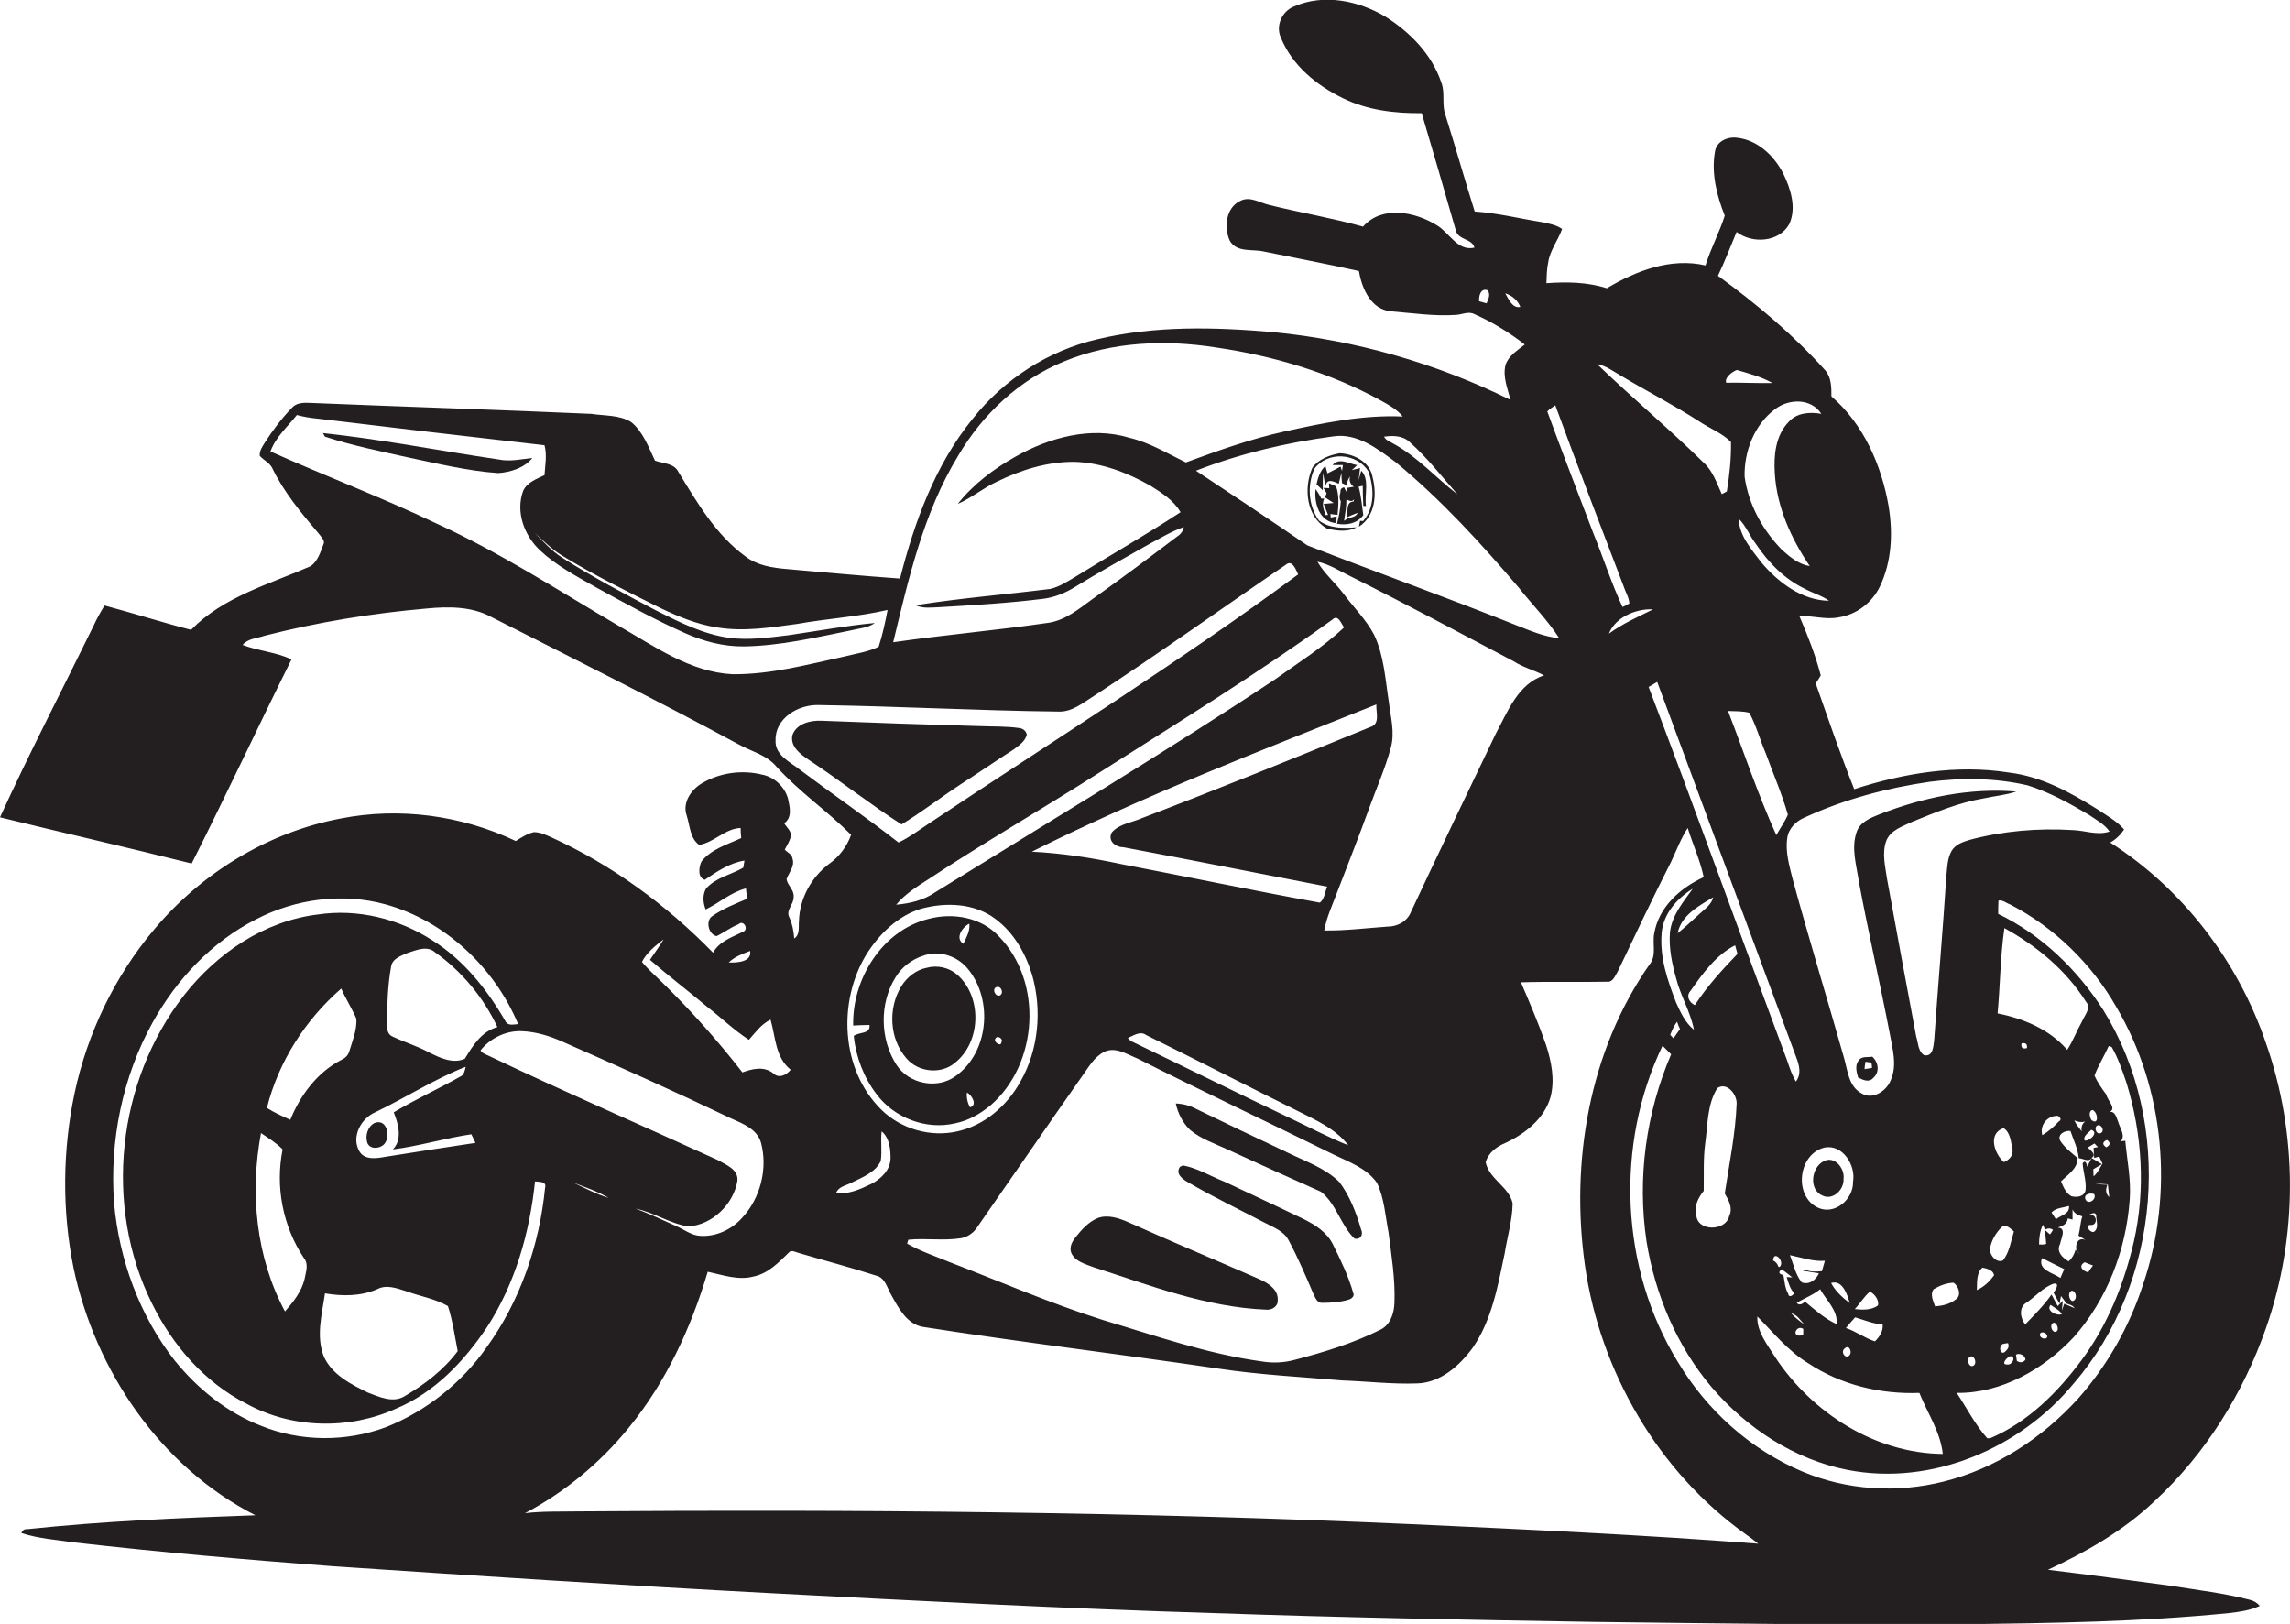 <?xml version="1.0" encoding="utf-8"?>
<!-- Generator: Adobe Illustrator 19.2.0, SVG Export Plug-In . SVG Version: 6.00 Build 0)  -->
<svg version="1.1" id="Layer_1" xmlns="http://www.w3.org/2000/svg" xmlns:xlink="http://www.w3.org/1999/xlink" x="0px" y="0px"
	 viewBox="0 0 773 548.2" enable-background="new 0 0 773 548.2" xml:space="preserve">
<g>
	<path fill="#231F20" d="M764.9,448.3c10.8-30.9,10.8-65.5-0.1-96.4c-9.4-27.5-28-51.8-52.5-67.5c1.9-1,3.5-2.6,4.7-4.4
		c-2.5-2.9-5.9-4.7-9-6.8c-9.1-5.7-18.9-11.1-29.8-12.4c-17.6-2.8-35.6,0.2-52.3,5.6c-4.7-11.8-8.8-23.8-13-35.7
		c0.6-0.9,1.2-1.8,1.7-2.7c-1.8-6.9-4.4-13.5-7.2-20c4.4-0.3,8.8,1.3,13.2,0.4c6.1-0.9,11.4-5,14-10.5c4-8.4,4.4-18,2.9-27.1
		c-2.4-13.8-8.5-27.7-19.3-37c0-3,0-6.3-2-8.7c-10.8-12-23.2-22.5-36.3-32c2.3-4.8,4.2-9.8,6.3-14.8c5.3,4.1,14.4,3.5,17.8-2.7
		c2.5-5.6,0.4-12-2.1-17.1c-3.1-6-8.7-11.3-15.6-12c-3.2-0.4-6.9,1.2-7.4,4.7c-1.3,7.3,0.6,14.8,3.3,21.6c-1.8,5.7-4.7,11-6.5,16.8
		c-11.7-2.7-23.4,1.8-33.3,7.7c-6.6-2.1-13.6-2.2-20.4-1.7c0.1-2.3,0.1-4.7,0.6-7c0.6-4.1,3.3-7.4,4.7-11.3c-2-1.4-4.4-1.8-6.7-2.3
		c-7.6-1.2-15.1-3.1-22.8-3.6c-3.4-10.8-6.5-21.8-9.9-32.6c-1.3-3.6,0-7.5-1.4-11c-3.2-9.5-10.6-17-18.9-22.2
		c-9.1-5.4-20.8-7.8-30.8-3.4c-4.1,1.6-6.3,6.6-4.4,10.6c3.8,9.3,12,16,20.8,20.3c8.3,4.1,17.6,5.2,26.7,5.1
		c3.9,13.1,7.7,26.3,11.5,39.5c0.7,3.4,5.6,2.8,6.3,5.9c-5.7,1.3-8.4-5-12.6-7.5c-7.3-4.6-18.6-6.9-25,0.4
		c-10.4-2.9-21.1-4.7-31.6-7.3c-3.2-0.7-6.7-3.2-10-1.3c-4.7,2.3-5.4,8.9-3.4,13.3c2.3,4.2,7.7,2.8,11.5,3.7
		c10.7,2.2,21.4,4.2,32.1,6.6c1,5.8,4,13,10.9,13.6c7.3,0.6,14.6,1.7,21.9,1.2c2-0.1,4.1-1.3,6.1-0.3c6.1,2.7,11.8,6.2,17.1,10.3
		c-2.5,2-5.5,3.8-6.5,6.9c-1,4,0.7,8,1.7,11.8c-25.1-12.4-52.4-20.2-80.3-22.9c-19.7-1.7-39.8-2.2-59.1,2.4
		c-16.6,3.8-31.7,13.6-42.2,26.9c-12.6,15.5-19.6,34.7-24.5,53.9c-12.7-0.9-25.4-2.1-38.1-3.2c-4.9-0.4-10.1-1.2-14.1-4.3
		c-10-7.3-16.3-18.2-22.6-28.5c-1.5-3-5.2-2.8-7.9-3.8c-2.2-4.6-4-9.7-8-13c-4-2.5-9-2.1-13.5-2.8c-31.6-1.4-63.3-2.4-94.9-3.7
		c-2.1-0.1-4.6-0.1-6.1,1.6c-3.5,3.6-6.5,7.6-9.2,11.8c-0.8,1.3-1.9,2.8-1.7,4.5c1.3,1.4,3.2,2.3,4.1,3.9c4,8.4,10.1,15.6,16.1,22.7
		c0.6,0.9,1.9,2,1.3,3.2c-1,2.6-1.9,5.7-4.3,7.4c-13.9,6.1-29.5,10.3-40.4,21.5c-9.8-2.5-19.4-5.6-29.2-8.2
		c-1.3,2.1-2.5,4.2-3.5,6.4C21.1,232.7,10,254,0,275.9c21.6,5.3,43.2,10.2,64.7,15.6c11.5-22.8,22.3-46,33.7-68.9
		c-5.2-2.5-11.1-2.8-16.5-4.9c1.8-2.2,4.9-2.2,7.4-3.1c18-4.6,36.4-7.6,54.9-9.2c7.3-0.7,15.1-0.7,21.7,2.9
		c27.8,14.1,55.7,28,83.1,42.8c4.4,2.5,9.8,3.7,13.1,7.7c7.7,8.5,17.2,15,25.2,23c-1.4,3.9-4,7.4-7.4,9.8c-6,4.5-10,11.7-10.2,19.3
		c-0.2,2,0.4,4.6-1.6,5.9c-0.2-2.4-0.6-4.8-1.6-7c-1.4-2.5,1.4-4.4,1.4-6.9c0.3-2.4-2-3.9-2.4-6.1c0.8-2.3,2.9-4.4,2-7
		c-0.2-1.5-1.7-2-2.6-3c0.7-1.4,1.6-2.7,2-4.2c0.5-1.9-1.3-3.2-2.2-4.7c2.8-1.9,1.9-5.5,1.3-8.3c-1.1-4-4.6-7.3-8.7-8.1
		c-6.8-1.7-14.4-0.7-20.5,3c-3.6,2.2-6.5,6.5-5,10.8c1.1,3.4,1.1,7.7,4.2,9.9c5.1-0.8,8.7-5.5,14-5.7c0,0.9,0.1,2.6,0.2,3.4
		c-4.7,2.2-10.1,3.7-13.4,7.9c-0.9,1.8-1.4,5.5,1.1,6.2c4.1-2.8,8.4-5.7,13.4-6.5c-0.1,0.6-0.3,1.8-0.4,2.4
		c-4.1,2.4-9.3,3.3-12.6,7.1c-1.2,2.2-1,4.7-0.1,7c4.6-2.2,8.5-5.8,13.6-7.1c0.1,1.2,0.3,2.3,0.4,3.5c-4,1.7-8.1,3.3-11.7,5.8
		c-2.5,1.6-1.3,6.3,1.4,6.8c2.5-1.2,4.8-3,7.4-4c1.6-1.6,3.4,1.5,1.8,2.4c-3.8,1.9-8.3,3.3-10.4,7.2c-15.7-16.1-34.2-29.7-54.7-39
		c-1.8-0.8-3.7-1.7-5.8-1.7c-2.2,0.5-4.2,1.8-6.1,3c-18.3-8.7-39.3-11.5-59.1-7.6C90.5,280.9,68,294.7,52,313.8
		c-13.3,15.8-22.5,35-26.8,55.1c-4.1,19.4-4.3,39.6-0.4,59c7.3,34.8,29.4,67.3,61.4,83.6c-25.7,0.9-51.4,2-77,4.7
		c-1-0.1-1.6,0.4-2,1.3c5.8,1.9,12,2.3,18.1,3.2c28.9,3.3,57.9,5.8,87,8c49.3,3.3,98.7,6.5,148,9.1c49.6,2.6,99.3,5.2,149,6.7
		c43,1.5,86,2.3,129.1,3c41.3,0.5,82.7,1.1,124,0.8c30.1-0.4,60.2-0.8,90.1-3.8c3.5-0.4,7-0.9,10.3-2.4c-0.9-1.1-2.1-1.8-3.5-2.1
		c-8.5-2.2-17.2-3.2-25.8-4.6c-14.1-1.9-28.1-3.8-42.2-5.5c12.9-6,25.5-13.2,35.9-23.1C744.4,490.9,757.2,470.4,764.9,448.3z
		 M501.8,102.4c-0.8-0.2-1.7-0.5-2.5-0.7c-0.2-1.7,0.5-4.6,2.9-3.7C503.2,99.5,502.4,101,501.8,102.4z M508.1,99
		c2.3,0.8,4.2,2.3,5.1,4.6C510.5,104.2,509.2,100.9,508.1,99z M609.3,275.9c13.3-6.1,27.6-9.9,42.1-12c10.9-1.4,22.2-1.3,33,1.2
		c7.4,2.3,14.2,6.1,20.8,10c2.4,1.7,5.2,3.1,6.9,5.6c-4.2,1.4-8.4-0.4-12.6-0.5c-11.6-0.7-23.4,0.3-34.6,3.3
		c-2.3,0.7-4.8,1.5-6.1,3.7c-1.5,2.6-1.5,5.7-1.8,8.6c-1.2,18.4-2.8,36.8-4.1,55.2c-0.3,2.1-0.3,5.8-3.4,5.2c-2.1-1.3-2-4.3-2.7-6.4
		c-3.3-17.7-6.6-35.3-9.8-53c-0.6-4.3-1.8-8.7-0.3-12.9c1.4-3.7,5.5-4.9,8.8-6.5c7.9-3.2,15.8-6.5,24.2-7.9
		c3.6-0.8,7.4-1.1,10.9-2.3c-15.8-1.3-31.6,2-46.2,7.7c-3,1.2-6.6,2.6-7.7,6c-1.9,5.5,0,11.3,0.8,16.9c3.2,17.1,7.1,34,10.4,51.1
		c0.9,5.1,2.6,10.7,0.3,15.8c-1.4,3.6-6.1,6.7-9.8,4.4c-4.5-2.4-4.7-7.9-6-12.2c-5.7-20.1-11.8-40-17.3-60.2
		c-1.1-4.5-2.5-9.1-1.8-13.8C603.7,279.7,606.3,277.1,609.3,275.9z M583.7,410.5c-1.1,5.2-10.9,5.3-11.1-0.4
		c-0.8-3.1,0.7-5.8,2.5-8.1c0.1-5.3-0.2-10.7,0.5-16c0.9-6.3,0.6-13.1,4.1-18.7c3.3-2.2,6.8,2.3,6.5,5.5c-0.4,10.1-2.5,20.1-4,30.1
		C583.6,405.3,585,407.8,583.7,410.5z M572.1,339.3c-1.9-0.9-3.1-3.1-1.4-4.9c4.1-5.8,8.5-12,15-15.3c0.2,0.7,0.6,2.2,0.8,2.9
		C581.3,327.4,576.2,333,572.1,339.3z M565.8,338.5c-2.9-7.5-5.6-15.3-4.9-23.5c0.5-6.4,5.1-11.7,10.5-15c-3.2,4.5-7.1,9-7.7,14.8
		c-0.4,5.3,0.7,10.5,2.1,15.5c1.5,5.9,4.8,11.2,6,17.3C568.9,345.3,567.3,341.8,565.8,338.5z M567.1,347.4c-0.8,1-1.5,2.1-2.2,3.1
		c-0.4-0.4-0.8-0.8-1.1-1.2c0.6-1.5,1.3-3.1,2.3-4.4C566.4,345.8,566.7,346.6,567.1,347.4z M578.3,302.9c-0.6,2.5-2.8,3.9-4.5,5.5
		c-2.5,2.2-4.9,4.6-7.5,6.6C567.5,309,573.4,305.8,578.3,302.9z M556.5,231.9c0.7-0.4,2.2-1.3,2.9-1.7c15.7,42.3,31.3,84.6,47,126.9
		c1,2.6,1.7,5.6-0.2,8c-1.3-2.2-2.1-4.6-2.9-7C587.6,316,572.5,273.8,556.5,231.9z M543.1,213.9c2.2-5.6,9.2-8.5,14.9-8.2
		C553,208.2,547.7,210.5,543.1,213.9z M583.3,240c2.4,0.1,4.9,0,7.2,0.6c2.3,4.3,3.6,9.1,5.5,13.6c2.5,6.9,5.5,13.7,7.5,20.8
		c-1,2.4-2.6,4.6-3.9,6.9C593.4,268.2,588.7,254,583.3,240z M626.2,444.7c3.1,0.9,6.1,2.2,9.3,2.4c0.2,2.3-1,4.1-2.6,5.7
		c-3.5-1.1-6.4-3.4-9.8-4.5C624.1,447.1,625.1,445.9,626.2,444.7z M626.1,441.9c1.8-1.9,3.1-4.2,5.1-5.9c1.6,0.8,3.2,2.9,2.7,4.7
		C631.7,442.3,628.7,442.2,626.1,441.9z M604.6,443.3c2,0.5,3.1,2.3,4.4,3.8C607.4,445.9,605.8,444.7,604.6,443.3z M608.7,448.6
		c0,0.4,0,1.3,0,1.8c-0.8,0.9-3.2,0.5-2.5-1.1C606.8,448.2,607.7,448,608.7,448.6z M601.4,428.5c1.3,0.8,2.4,1.8,3.6,2.7
		c-0.5,0-1.4-0.1-1.9-0.1c0.6,1.9,1.1,3.9,2.5,5.4c-0.4,0.9-1.8,1.7-2,0.2c-1.1-1.9-1.2-4.2-1.6-6.3
		C600.4,430.1,600.2,429.4,601.4,428.5z M600.3,427.6c-0.3-1-0.9-1.7-1.8-2.1c0.2-3.7,4.2,0.4,2.2,2.2L600.3,427.6z M606.5,439.8
		c2.6-1.6,5.5-2.6,7.9-4.6c2.1,3.8,6,7.1,5.6,11.8c-4-1.8-7.3-4.8-10.7-7.6C608.5,440.1,607.4,440.9,606.5,439.8z M618.1,433.1
		c3.8-1.2,5.5,3.9,6.3,6.8C621.9,438,619.5,435.8,618.1,433.1z M622.7,455.2c1.5-1.6,2.8,1.5,1.4,2.5
		C622.6,458.7,621.3,456.1,622.7,455.2z M625.5,398.9c0.2,6-6.3,11.5-12,8.7c-8.1-4-6.5-18,2.3-20.2
		C622,386.1,626.5,393.4,625.5,398.9z M616,425.6c-0.3,0.9-0.7,2.6-1,3.5c-2,0.2-4,0.3-5.9-0.6c-0.1,0.1-0.3,0.4-0.4,0.5
		c1.8,0.2,3.5,0.6,5.3,0.8c-1,2.3-3.3,4-5.8,3.1c-2.1-2.6-2.8-6.1-4-9.2C608.2,424.5,611.9,425.9,616,425.6z M610.4,460.2
		c11,7.3,24.4,10.5,37.5,10c2.7,6.8,7.1,13.1,7.9,20.6c-22.9-0.2-44.2-13.9-56.6-32.7c-2.6-4.2-6.2-8.5-6-13.7
		C598.6,449.8,603.6,456.1,610.4,460.2z M653.2,441c-0.6-1.8-1.8-4-0.5-5.8c2-1.2,4.3-2.1,6.7-2.2c1.7,1,2.9,4.4,0.7,5.7
		C658.1,440.3,655.6,440.8,653.2,441z M699.9,451.5c11.4-12.8,17.8-29.6,19-46.6c0.5-6.7-0.9-13.2-1.5-19.8c-0.4,0-1.2,0.1-1.5,0.2
		c1.6-2-0.2-4.3-0.8-6.3c-0.6-1.5-1.1-4.1-3-3.6c2.5-1.3-0.7-3.8-1.1-5.9c-1.5-2-3-4.2-4-6.4c1.3-3.5,3.3-6.6,4.8-10
		c0.2,0.1,0.7,0.2,1,0.3c2.2,3.8,3.6,8,5,12.1c5.3,17.3,6.5,35.9,2.5,53.6c-3.3,14.3-8.9,28.3-17.7,40.1
		c-8.1,10.9-18.1,20.9-30.8,26.3c-0.3,0-0.8,0-1,0c-4.1-4.6-6.9-10.2-10.3-15.3C675.5,470.4,689.7,462.3,699.9,451.5z M664.7,458.2
		c1.5-1.3,2.8,1.7,1.6,2.7C664.8,462,663.7,459.2,664.7,458.2z M675.7,414.2c1.6-1,2.9,0.5,4.1,1.5c-1,3.3-1.5,7-3.7,9.8
		c-2.2,0.9-4.3-1.6-4.4-3.6C672,419,673.6,416.3,675.7,414.2z M676.3,380.8c2.3,1.4,2.5,4.7,3,7.1c0.4,2.1-1.1,3.7-2.9,4.4
		C673.2,389.4,670.9,382.7,676.3,380.8z M678.7,457.8c2,0.3,0.4,3.1-1.1,2.8C675.1,460.8,677.6,457.9,678.7,457.8z M676,453.7
		c0.5-0.1,1.4-0.3,1.8-0.3c0.4,0.9,0.2,1.8-0.6,2.5C675.5,458.1,674.3,454.8,676,453.7z M673.1,430.5c-1.5,2.1-3.4,3.9-5.8,5
		c0.1-2.5-0.2-5.9,1.9-7.6C670.7,428.2,672.9,428.8,673.1,430.5z M684.1,439.7c3.1-2.1,5.6-5.2,9.2-6.4c2.2-0.2,0.4,2.3-0.1,3.1
		c0.7,1.2,1.3,2.5,2,3.7l0.5-2.6c0.5,0.6,1.4,1.9,1.8,2.5c1,0.4,2.2,0.6,2.8,1.6c-1.2-0.5-2.4-1-3.5-1.5c-0.2,0.6-0.6,1.7-0.8,2.3
		l0.3-3.3l-1.7,1.8c-0.7-1.3-1.4-2.6-2.1-3.9c-2.6,3.7-5.8,6.9-8.9,10.1C681.9,444.9,681.4,441.2,684.1,439.7z M682.4,352.2
		c1.4-0.3,2,0.3,1.8,1.6C682.7,354.2,682.1,353.6,682.4,352.2z M702.7,381.9c-0.9-1.2-1.9-2.3-2.5-3.7c1.2,0.6,2.5,0.7,3.7,0.4
		C702.9,379.2,702.4,380.5,702.7,381.9z M701.7,391c1.4,0,3.2,1.4,4.3,0c-0.4,0.7-1.1,2.2-1.5,2.9c0-0.9-0.6-2.6-1.5-1.2
		c0.2,3,1.3,6,1,9c-0.4,2.3-2.9,2.6-4.8,2.1c-1.9-1-2.7-3.2-3.5-5c2.3-2.3,5.6-4.2,5.6-7.9c-2.1-1.8-4.4-3.5-5.9-5.9
		c-1-2.1,1.7-3.5,3.5-3.2C699.9,384.8,701.4,387.7,701.7,391z M711.5,399.8c0.2,1.4,0.3,2.9,0.5,4.3c-1.3-1.1-1.3-2.7-0.6-4.2
		c-1.4,0-2.8-0.1-4.1-0.4C708.6,399.6,710,399.7,711.5,399.8z M711.2,384.8c1.3,0.9,1.2,1.7-0.2,2.5
		C709.6,386.4,709.6,385.5,711.2,384.8z M700.9,422c0.3,0.4,1,1.2,1.4,1.6c-0.4-0.4-1.3-1.3-1.7-1.7c-0.4,1.5-1.1,2.8-2.3,3.9
		c-2.1-1.2-4.3-3.3-2.9-5.9c0.3-1.8,2.3-5.4-0.8-5.5c1.6-0.5,3.2-1.2,3.4-3.1l1.6,0.4c0-1.2,0-2.3,0-3.4c0.6,1.3,1.9,2,3.3,2.3
		c-0.7,2.1-0.7,4.3-1.3,6.5c0.8,0.5,1.6,1,2.4,1.5C701.5,417.5,700.5,419.9,700.9,422z M699.5,439.2c-1.2-0.5-1.6-3.1-0.1-3.5
		C701,435.9,701.3,439,699.5,439.2z M696.8,428.4c-0.4,1-0.9,2-1.3,3c-2.4-1.7-7.8-2.7-6.2-6.7C691.8,425.9,694.2,427.2,696.8,428.4
		z M694,411.6c-0.4-0.6-1.1-1.7-1.5-2.3c1.5-1.6,3.9-1.6,5.9-2.2C698.7,409.9,695.6,410.2,694,411.6z M706.9,403.1
		c1,1.8-2.2,3.9-3,1.6C703.4,403,705.8,402.6,706.9,403.1z M703.7,426.1c0.9,0.4,1.8,0.7,2.8,1.1c-0.6,0.7-1.1,1.5-1.6,2.3
		C703,429.1,701.4,427.4,703.7,426.1z M705.4,413.5c2.8,0.5,2.7-3.7-0.1-3.5c0.8-0.3,1.9-1,2.3,0.2c-0.1,1.8,1,4.1-0.6,5.5
		C705.9,416.6,703.7,413.9,705.4,413.5z M708.2,387.2l-1.5,0.3c0,0.9,0.2,2.6,0.2,3.4c0.4-0.1,1.3-0.4,1.7-0.5
		c0.4,0.8,0.7,1.6,1.1,2.4c-0.9,1.5-1.6,3.1-3,4.3c0-0.6-0.1-1.8-0.1-2.4c0.7-0.4,2.2-1.3,2.9-1.7c-1.1-0.7-2.3-1.4-3.5-2.1
		c0,0,0-0.1,0.1-0.1c1.8-1-0.6-2.7-1.4-3.4c0.6-0.4,1.8-1.1,2.3-1.4C707.4,386.5,707.8,386.8,708.2,387.2z M707.7,380.1
		c1.3-1.1,2.9,1.4,1.6,2.3C707.9,383.3,706.8,381.1,707.7,380.1z M694.9,378.6c-1.6,1.8-3.4,3.3-5.5,4.6c-0.9-3.1,1.3-6.2,4.5-6.5
		C694.9,376.3,696.4,377.9,694.9,378.6z M689.6,413.4l0.7,1.7c0.9-0.5,1.9-0.6,2.7,0.1c-0.3,0.4-0.8,1.2-1,1.5
		c-0.6-0.5-1.2-1-1.7-1.5c0.1,1.2,0.3,3.5,0.4,4.7c-0.8,0.3-1.7,0.2-2.4,0.2C688.3,417.8,688.6,415.5,689.6,413.4z M692.2,440.5
		c1.2,0.9,3.2,1.9,3.8,3.1C694.2,444.4,690.5,442.3,692.2,440.5z M693.6,449.6c-1.3-0.3-1.8-2.9-0.2-3.1
		C694.6,446.8,695.3,449.6,693.6,449.6z M690.9,451.6c-0.9,0.8-2.9-0.3-2.2-1.5C689.6,449.1,691.6,450.5,690.9,451.6z M683.7,459
		c-0.8,1-1.8,1.1-2.9,0.4c-0.1-0.5-0.2-1.5-0.3-2.1C681.6,456.6,683.7,457.5,683.7,459z M706,378.1c-0.6-0.9-1.1-3,0.3-3.4
		C708.2,375.3,708.6,380.1,706,378.1z M705.9,381.4c2.7,0.8-0.5,3.9-2.2,3.6C703,383.5,705,382.4,705.9,381.4z M702.9,344.6
		c-1.8,3.2-3.1,6.7-5.1,9.8c-5.9-6.9-14.8-10.6-23.5-12.3c0.9-9.6,0.9-19.3,2.3-28.8c10.9,6,20.8,14.2,27.5,24.8
		C706,340.2,703.8,342.5,702.9,344.6z M617.4,202.8c-9.1-0.1-17.2-6.2-22.9-13c-3.3-4.4-7.4-8.9-7.6-14.7c2.5,2.4,3.7,5.8,5.8,8.5
		c4.2,6.3,9.7,11.9,16.6,15.2C611.9,200.2,614.9,201,617.4,202.8z M614.8,139.7c-3.8-0.7-8.3-0.4-11,2.7c-4.5,4.6-5.1,11.4-4.7,17.5
		c0.7,11.3,5.5,21.9,11.8,31.2c-3.7-0.6-6.6-3-9.3-5.4c-6.6-6.7-11.4-15.4-12.7-24.8c-0.2-8.5,3.3-17.6,10.3-22.8
		C603.9,134.5,611.4,134.4,614.8,139.7z M586.3,124.9c4.1,1.2,8.3,2.3,12,4.4c-5.2,0.1-10.4-0.2-15.6-0.1
		C582,127.5,584.8,125.4,586.3,124.9z M546.6,126.5c9,5.4,18.4,10.2,27.2,15.9c3.5,2.3,7.5,3.8,10.5,6.8c0.1,5.6-0.5,11.2-1.4,16.7
		c-0.4,0.2-1.3,0.7-1.7,0.9c-1.7-3.7-3-7.8-6.1-10.6c-11.7-11.5-24.3-22-36-33.3C541.9,123.4,544.2,125.1,546.6,126.5z M525,136.8
		c7.5,20.5,15.3,40.8,23.1,61.2c0.6,1.9,1.8,3.7,1.9,5.7c-0.8,0.5-1.5,0.9-2.3,1.2c-3.8-8.1-6.5-16.7-9.9-25
		c-5.2-13.7-10.5-27.3-15.5-41C523.1,138,524.1,137.5,525,136.8z M512.7,198.4c4.5,5.7,9.7,10.9,13.6,17c-4.9-0.4-9.5-2.4-14.1-4.2
		c-23.5-9.4-47.3-17.9-70.9-27.1c-12.4-8.5-25-16.9-37.6-25.2c14.9-5.8,30.6-9.5,46.4-11.6c8-1.2,14.9,4.2,21,8.7
		C486.5,168.7,499.9,183.4,512.7,198.4z M464.6,237.8c-0.2,2.5,1.4,6.6-2,7.6c-25.6,10.5-51.3,20.9-77.2,30.8
		c-3.4,1.5-7.6,1.9-10.1,4.8c-1.5,2.8,1.2,5,3.9,5c23,4.3,45.9,8.9,68.8,13.3c-0.8,1.8-0.9,4.3-2.5,5.4c-22.6-4.1-45-8.8-67.5-13.1
		c-9.8-2.1-19.7-3.6-29.7-4.1C386.1,268.6,425.5,253.4,464.6,237.8z M315.7,301.2c-3.9,2.7-8.6,3.8-13.2,4.2c3-3.6,7-6.1,10.9-8.6
		c18.9-12.5,38.6-23.8,57.7-36c26.4-16.8,53.2-33.3,78.6-51.6c2-2,3,1.3,4,2.6c-7,6.6-15.3,11.8-23.1,17.4
		C392.9,254.2,354.1,277.4,315.7,301.2z M455.1,386.6c-6.6-2.6-12.9-6-19.3-9c-18.1-8.6-36-17.5-54.1-26.2c-0.3-0.3-0.8-0.8-1-1
		c1.9-0.8,4.2-2.5,6.2-1c18.2,9,36.3,18.3,54.5,27.3C446.4,379.2,451.6,382,455.1,386.6z M372.5,355.2c3.8-2.1,7.9,0.7,11.4,2.1
		c22,11.1,44.3,21.6,66.4,32.5c5.2,2.5,11.1,4.6,14.5,9.5c2.5,5.2,2.8,11.1,3.9,16.7c1,7.9,2.3,15.8,2,23.8c-0.1,3.4-1.3,7.3-4.6,9
		c-9.2,4.6-19,7.6-28.9,10.2c-3.6,1-7.4,1.2-11.1,0.6c-18.4-2.5-36-8.7-53.8-14c-17.7-5.6-34.7-13-51.9-19.6
		c-4.8-2-9.7-3.6-14.2-6.2c0.1-0.3,0.3-1,0.4-1.3c5.8-0.6,11.8,0.4,17.6-0.5c2.2-0.3,4.3-1.7,5.5-3.5c11.9-17.1,23.7-34.3,35.7-51.4
		C367.5,360.2,369.3,356.9,372.5,355.2z M468.3,312.8c-7.1,0.5-14.2,1.4-21.3,1.3c0.8-4.5,2.8-8.7,4.4-13
		c3.6-9.4,7.3-18.7,10.7-28.1c2.5-6.9,5.5-13.6,7.4-20.7c1.4-5.1-0.1-10.3-0.7-15.4c-1.2-7.6-1.6-15.6-5-22.7
		c-2.7-5.1-6.9-9.2-10.3-13.8c-2.8-3.7-6.5-6.8-8.8-10.8c4.2,0.9,7.7,3.3,11.5,5.1c18.4,9.2,36.5,18.9,54.7,28.5
		c3.2,2.1,7,3,10.3,4.8c-8.8,2.8-12.3,12.3-16.3,19.7c-9.6,20-19.2,40-28.6,60.1C475,311.1,471.7,312.8,468.3,312.8z M492,166.9
		c-7.3-5.6-13.5-12.7-21.6-17.1c-1.1-0.7-2.6-1.1-3.2-2.4c3-0.4,6.3-0.4,8.6,1.8C481.8,154.5,486.7,160.9,492,166.9z M323.4,153.9
		c8.2-14,20.6-25.7,35.8-31.9c16.2-6.7,34.2-7.4,51.3-4.7c19.3,2.8,38.5,8.5,55.6,17.9c2.7,1.5,5.5,3,7.4,5.4
		c-13.6-0.6-27,2.2-40.1,5.1c-11.3,2.5-22.2,6.4-33.1,10.4c-6.2-3-12.2-6.7-19-8.3c-13.1-4-27.1-0.1-38.6,6.4
		c-7.3,4.1-14.2,9.3-19.4,15.9c4.6-2,8.5-5.3,13-7.4c8.1-4,17-6.8,26.1-6.8c9.2,0.2,18.1,3.6,26,8.1c3.8,2.4,7.8,4.9,10.1,8.9
		c-11.6,7.6-23.7,14.5-35.5,21.8c-2.7,1.6-5.4,3.4-8.5,4.1c-15.1,1.9-30.4,3.1-45.4,5.5c2.3,1.1,4.8,0.8,7.3,0.7
		c12-0.7,24-1.4,36-2.9c3.6-0.5,7.1-1.9,10.2-3.8c8.1-5,16.4-9.6,24.7-14.3c4-2.1,8-4.6,12.3-6.1c-0.2,1.3-1,2.4-2.1,3.1
		c-9.5,7.2-19,14.3-28.7,21.2c-4.7,3.4-9.4,7.4-15.4,8.1c-17.3,2.5-34.6,4-51.9,6.5C306.7,195.3,311.7,173.1,323.4,153.9z
		 M247.3,227.6c-14.3-0.7-26.3-9.4-38.4-16.3c-20.3-11.9-40.1-24.8-61.6-34.6c-18.4-8.8-37.5-16-56-24.3c1.7-4.8,5.8-8.4,8.9-12.3
		c2.3,0.6,4.6,1,6.9,1.2c25.6,3.1,51.2,6.1,76.7,9c0.9,3.3,0.2,6.8,0,10.1c-2.7,1.3-5.9,2.4-7.2,5.3c-2.6,7,0.3,15,5.6,20
		c5.5,5.2,12.2,8.7,18.7,12.4c10,5.5,19.9,11,30.3,15.6c6.3,2.8,13,4.6,20,4.5c12.2-0.2,24.1-3,36-5.4c2.7-0.7,5.8-0.8,8.1-2.5
		c-9.7,0.9-19.3,2.7-29,4.1c-6.7,0.8-13.5,1.8-20.2,0.9c-8.7-1.2-16.6-5.2-24.4-9.1c-10.8-5.7-21.7-11.4-32-18
		c-3.5-2.2-6.3-5.4-9.2-8.3c2.9,2.6,5.6,5.4,9,7.5c10.7,6.6,22.1,12.2,33.3,17.8c6.1,2.9,12.5,5.6,19.3,6.6c9,1.5,18.2,0,27.1-1.2
		c10.1-1.8,20.4-2.4,30.4-4.7c-0.8,4.2-1.7,8.4-3,12.4c-3.6,1.8-7.6,2.3-11.5,3.3C272.7,224.3,260.2,227.7,247.3,227.6z
		 M269.7,259.6c-3.2-2.5-8.2-4.8-7.9-9.7c-0.2-7.5,7.7-12.1,14.5-11.9c27,0.4,54,1.9,81,2.2c4.6,0.2,8.3-3,12-5.3
		c21.9-14.3,43.2-29.6,64.8-44.3c2.1-1.8,3.4,1.8,4.1,3.3c-40.4,29.8-83.1,56.4-124.8,84.2c-3.3,2.2-6.5,4.6-10.1,6.3
		C292.4,275.9,280.9,268,269.7,259.6z M292.5,322.1c4.3-6.8,10.5-12.9,18.3-15.3c8.3-2.3,18.1-2,25.2,3.4
		c6.2,4.6,10.2,11.6,12.4,18.9c3.4,11.9,2.2,25.3-4,36.1c-4.5,8.1-12.1,14.7-21.2,16.7c-9.1,2.1-19.1-0.8-25.7-7.3
		C283.8,361.1,282.7,338.1,292.5,322.1z M287.5,399.2c3.6-1.8,8-3.4,9.8-7.3c0.5-3.3-0.1-6.7,0.3-10c2.6,2.2,3,5.8,3,9
		c0,4-3.2,7.1-6.6,8.8c-3.7,1.8-7.6,3.5-11.8,3.1C283,400.5,285.7,400.2,287.5,399.2z M253.2,321c0.7,3.8-4.6,4-7.2,3.9
		C248,322.9,250.7,322,253.2,321z M224,317.1c-1.4,2.4-3.1,4.6-4.6,6.9c6.2,5.4,12.8,10.4,19.1,15.7c4.8,3.7,9.2,8,14.3,11.3
		c2.2-2.5,4.2-5.3,7.3-6.8c1.7,5.8,1.6,12.8,6.8,16.9c-1.4,1.8-4,3.1-5.9,1.2c-3.1-2.5-7.1-1.5-10.4-0.3
		c-8.3-10.7-17.3-20.8-27-30.3c-2.3-2.3-4.9-4.5-6.9-7C218.3,321.5,221.3,319.2,224,317.1z M176.3,348.1c4.7,0.2,9.2,1.6,13.5,3.5
		c19.1,8.4,38.1,16.9,56.9,25.9c4,1.8,8.9,3.6,10.2,8.3c2.3,8.7-0.2,18.6-6.3,25.2c-3.5,4-8.8,6.5-14.1,6.2c-3-0.1-5.5-2.1-8.2-3.3
		c-4.6-2-9-4.2-13.8-5.9c6.2,1.2,11.6,5.1,17.9,6c8-0.5,15.2-7.5,16.5-15.3c0.5-3.9-3.8-5.5-6.6-7.1c-25.6-11.7-51.5-22.9-76.9-35
		c-1.1-0.6-2.5-0.9-3.2-2C165.4,350.5,170.8,347.8,176.3,348.1z M205.5,404.4c-4.2-1.3-8-3.3-12-5.2
		C197.6,400.8,201.8,402.2,205.5,404.4z M102.6,424.7c1.7,2.1,0.6,4.8,0.2,7.1c-1,4.2-3.8,7.7-6.6,10.9c-9.8-18.2-11.9-40-8.1-60.2
		c2.5,1.7,5.2,3.3,7.3,5.5C92.9,400.5,95.4,413.9,102.6,424.7z M98,378c-2.7-1.2-5.4-2.4-7.9-4c3.9-15.6,13-29.8,25.1-40.3
		c1.5,3.5,3.6,6.7,5.1,10.2c0.2,3.8-1.3,7.4-2.4,11c-0.4,1.4-1.4,2.3-2.7,2.9C107.2,361.9,101.4,369.6,98,378z M109.7,436.6
		c5.9,1,12.1,1,17.6-1.4c3.2-1.7,6.7-0.3,9.9,0.7c4.6,1.7,9.7,2.5,14,5c1.6,4.9,2.3,10.1,3.3,15.2c-4.7,6.3-11.1,11.2-17.9,15.2
		c-3.9,2.4-8.5,0.3-12.4-1.2c-5.7-2.8-12.1-6-14.9-12.2C106.6,451,108.7,443.6,109.7,436.6z M130.1,390.5c-2.9,0.5-6.8,1.2-8.7-1.7
		c-3-4.9,0.4-11.3,5.4-13.4c10.2-4.9,19.8-11.1,30.4-15.3c-0.3,1.2-0.5,2.8-1.8,3.3c-7.4,4.2-15.2,7.7-22.5,12.1
		c1.6,3.9,3,9.2-0.3,12.5c8.9-1.1,17.6-3.8,26.5-5.1c0.5,0.9,0.9,1.9,1.4,2.9C150.3,387.3,140.2,388.9,130.1,390.5z M156.9,357.4
		c-4,1.8-8.4-0.3-12-2.1c-4-2.2-8.5-3.5-12.6-5.5c-1.8-0.9-1.7-3.2-1.7-4.8c0.1-6.2,0.3-12.5,1.4-18.6c0.4-2.9,3.5-3.8,5.8-4.8
		c2.9-0.9,6.4-2.5,9.1-0.1c9,6.4,16.3,15.2,21,25.2C162.5,348.2,159.6,353,156.9,357.4z M130.2,481.8c-13.5,5-28.8,4.9-42.1-0.5
		c-11.5-4.5-21.4-12.5-29.1-22c-11.9-15.2-18.8-34.1-20.5-53.3c-1.5-20.9,2.8-42.4,13-60.8c8.1-14.6,20-27.3,35-34.9
		c13.3-6.9,29.2-9,43.7-5c20.1,5.6,36.7,21.3,44.7,40.4c-1.5,0.1-3.5,0.7-4.3-1c-6.2-10.7-14.1-20.7-24.7-27.3
		c-11.3-7.3-25.2-10.7-38.6-8.7c-18.1,2.2-34.1,13.1-45.2,27.3c-22.6,29-27.2,71-10.8,104c6.9,14.1,17.8,26.7,32,33.9
		c15.3,8.4,34.6,8.8,50.4,1.6c13-5.4,23-16,30.7-27.5c9.5-14.7,14.4-31.9,16.2-49.2c1.3,0.2,4-0.1,3.4,2.1
		c-1.9,19.3-8.4,38.3-19.8,54C155.8,466.9,143.8,476.4,130.2,481.8z M476.3,514.5c-93.6-4.2-187.3-5-281-4.3
		c-6,0.1-12.1-0.1-18.1,0.6c13.5-7.1,25.4-17,35-28.8c12.6-15.4,21.1-33.8,26.7-52.7c5.1,1.1,10.3,3,15.5,1.6c4.9-1,8.4-4.7,11.8-8
		c0.8-1.1,2.2-0.3,3.2,0c8.8,2.6,17.6,4.9,26.3,7.7c3.2,0.7,3.8,4.4,5.3,6.8c2.4,4.3,5.1,9.5,10.4,10.5c33.2,5.2,66.6,9.2,99.9,14.1
		c13.9,2.1,27.9,2.8,41.9,4c8.4,0.3,16.7,1.3,25.1,1c7.9-0.2,14.3-5.9,18.8-12c6.5-9.4,8.5-20.9,10.8-31.8c0.9-5.7,2.6-11.2,2.7-17
		c-1.2-5.6-8-8.2-9.1-13.9c0.9-3.1,3.6-5.2,6.5-6.4c6.7-3.1,13.3-8.2,15.4-15.6c1.5-5.8,0.3-11.9-1.5-17.5
		c-2.5-7.2-5.5-14.2-8.5-21.2c9.6-0.3,19.3,0,29-0.2c2.1,0.3,2.8-2.1,3.7-3.5c5.9-12.4,11.8-24.8,18-37c1.8-3.8,3.3-7.9,5.6-11.4
		c1.7,5.5,4.2,10.9,5.4,16.6c-7.9,3.6-15.2,10.1-16.7,19c-0.7,3.5,0.9,7.5-1.6,10.5c-20.4,29.2-26.7,66.6-21.8,101.5
		c5.1,35.9,24.8,69.8,54.4,90.9c1.4,1,2.8,2,4.1,3.1C554.4,518.1,515.4,516.3,476.3,514.5z M701.5,472.1
		c-12.1,13.3-27.7,23.6-45.3,28c-15.8,4-32.8,3-47.9-3.4c-17.5-7.4-32.2-20.7-41.9-36.9c-19.5-31.7-21.3-73.3-5.2-106.8
		c1,1,1.9,1.9,2.9,2.9c-8.5,19.8-11.5,41.9-8.3,63.2c2.9,17.9,10.2,35.3,22,49.2c11.8,13.8,27.9,24.4,45.9,27.9
		c28.4,5.5,58.3-7.3,76.3-29.2c29.5-34.2,33.8-87.5,10-126c-8.7-13.6-20.8-25.4-35.5-32.5c0-1.5,0-3,0.1-4.5
		c1.4-0.3,2.7,0.9,3.9,1.3c14.9,7.7,27.5,20,35.8,34.5c16.5,27.9,19.5,63,9.2,93.5C718.9,447.6,711.4,460.9,701.5,472.1z"/>
	<path fill="#231F20" d="M179.7,154.6c-3.8,0.4-7.6,1.3-11.4,0.5c-19.8-2.9-39.4-6.8-59.3-8.9c0.2,0.3,0.5,0.9,0.7,1.2
		c9.1,3,18.6,4.9,28,7c10.1,2.1,20.2,4.6,30.5,5.3C172.4,159.4,177.1,157.9,179.7,154.6z"/>
	<path fill="#231F20" d="M324.2,264.8c6.1-3.9,12-8,18.1-11.9c1.7-1.3,3.8-2.7,4.3-4.9c-0.2-1.2-1.2-2-2.3-2.2
		c-4.6-0.7-9.3-0.5-13.9-0.7c-17.7-0.5-35.4-1.1-53-1.8c-3.7-0.2-8.5,0.9-9.9,4.8c-0.9,3.9,2.7,6.5,5.5,8.4
		c10.6,7,20.6,14.9,31.3,21.8C311.2,274.1,317.5,269.2,324.2,264.8z"/>
	<path fill="#231F20" d="M322.4,379.2c4.5-0.9,8.5-3.2,12-6.1c16.1-14,17.8-41.7,2.7-57.1c-6-6.4-15.5-8-23.7-5.8
		c-15.7,3.9-25.8,20.4-25.4,36c1.8-0.1,3.6-0.2,5.5-0.2c0.4,3.2-3.6,2.3-5.3,3.7c0.7,7.1,3.4,14.1,7.7,19.7
		C301.9,377.4,312.6,381.5,322.4,379.2z M338,351.9c-0.1,1.6-2.8-0.2-2-1.3C336.6,349.3,338.9,350.7,338,351.9z M336.4,333.2
		c1.7-0.5,2.6,2.4,0.9,2.9C335.8,336.3,334.8,333.7,336.4,333.2z M327.4,373.8c-0.8-1.5-1.2-3.3-1-5
		C328,369.6,330.1,373.1,327.4,373.8z M327.2,311.8c0.3,2.5-1,4.6-2,6.8C322.2,316.7,324.9,312.9,327.2,311.8z M302.3,329.9
		c2.1-3.5,5.6-6.1,9.4-7.3c5.4-2,11.7,0.2,15.2,4.7c8.4,10.5,6.8,28.1-4.4,36c-6.2,4.5-15.6,2.6-19.8-3.7
		C297,350.9,296.8,338.7,302.3,329.9z"/>
	<path fill="#231F20" d="M322.3,358.8c8.9-7,9.3-22.2,0.9-29.7c-2.8-2.5-6.8-3.4-10.4-2.4c-3.6,0.7-6.7,3.2-8.6,6.3
		c-4.5,7.4-4,17.7,1.8,24.3C309.9,361.9,317.6,362.8,322.3,358.8z"/>
	<path fill="#231F20" d="M632.3,363.9c2.3-2,1.8-5.3-0.3-7.2c-1.6,0.3-3.7-0.3-4.7,1.4c-1.2,1.7-0.6,3.8-0.1,5.6
		C628.9,364.6,630.9,365.5,632.3,363.9z M629.7,358.4c0.5,0.1,1.5,0.2,2,0.3c0.1,0.4,0.2,1.3,0.2,1.8c-0.6,0.1-1.9,0.3-2.5,0.4
		C629.4,360.2,629.6,359,629.7,358.4z"/>
	<path fill="#231F20" d="M414.3,388c10.5,4.8,21,9.6,31.6,14.3c5.2,4.1,6.6,11.2,11.3,15.8c2.1,0.5,3.1-1.4,2.2-3.2
		c-1.6-5.6-3.8-11.2-7.3-15.9c-4.8-4.7-11.3-6.9-17.2-9.8c-10.4-4.9-20.7-9.8-31-14.8c-2.2-1.2-4.5-1.8-7-1.9
		c0.7,3.3,2.3,6.5,4.8,8.9C405.4,384.5,410,386,414.3,388z"/>
	<path fill="#231F20" d="M126.4,379.1c-2.3,1.2-3.2,4.3-2.4,6.7c0.9,2.3,4.3,2,5.7,0.4C131.9,383.8,130.7,377.4,126.4,379.1z"/>
	<path fill="#231F20" d="M615.4,392.1c-4,2.2-4.9,9.5-0.2,11.5c3.5,1.7,7.3-2,7.1-5.6C622.8,394.3,619.1,389.9,615.4,392.1z"/>
	<path fill="#231F20" d="M450,420.2c-2-4.2-6.1-6.8-10.2-8.8c-8.9-4.3-17.8-8.4-26.7-12.6c-4.6-1.8-8.9-4.5-13.8-5.4l-1,0.5
		c-1.7,2.4,1.1,4.3,2.9,5.3c8.2,4.8,16.8,8.9,25.2,13.3c3.1,1.7,7,2.9,8.7,6.4c3.1,5.8,5.7,11.9,8.3,18c0.6,1.2,1.2,2.9,2.8,2.9
		c3,0,6.2-0.2,9.1-1.1c1-0.3,2-1.2,1.5-2.2C455.2,430.8,452.6,425.5,450,420.2z"/>
	<path fill="#231F20" d="M369.2,427.8c19,6.1,38,13.5,58.2,14.3c1.8,0.2,4-1,3.9-3.1c0.3-3.6-3.1-5.8-6-7.1
		c-14.8-6.5-29.7-12.7-44.4-19.3c-3.2-1.4-7-2.7-10.4-1.4c-3.1,1.3-5.4,3.9-7.4,6.4c-1.2,1.5-2.2,3.4-1.5,5.3
		C362.9,425.9,366.4,426.7,369.2,427.8z"/>
	<path fill="#231F20" d="M452.2,153c-3.4,0.6-7.1,2-9.2,4.9c-3,6.8-2.1,16.5,4.9,20.5c3.3,0.8,6.9,1.3,10-0.4
		c-4.4,0.3-9,0.5-12.7-2.3c-3.6-5.1-4-11.9-1.5-17.5c4.5-6,14.3-5.3,18.2,0.9c1.9,5.4,2.3,12.2-1.8,16.8l-1-0.1l-0.4,2
		c5.6-3.6,6.1-10.9,4.6-16.8C462.4,155.9,457,153.2,452.2,153z"/>
	<path fill="#231F20" d="M460.2,173.9c-0.5-3.2-0.7-6.5-1.6-9.6c0.3-0.1,1-0.2,1.4-0.3c0,2.3,0.1,4.5,0.2,6.8l0.9,0
		c-0.6-3.8,1.3-9-1.6-11.9c-0.2,0.8-0.7,2.4-0.9,3.2c0.1-1,0.4-3.1,0.5-4.1c-0.7,0.2-2.1,0.5-2.8,0.7c0.5-0.4,1.4-1.3,1.8-1.7
		c-2.7-0.4-6-2.7-8.3,0c0.9,0,2.7,0,3.5,0c-0.1,0.5-0.2,1.5-0.3,2l-0.5-1.5c-1.5,0.8-2.9,1.6-4.4,2.3c-0.2-0.6-0.5-1.8-0.7-2.5
		c-1.8,1.6-2.5,3.9-3,6.2c0.7,0.7,1.4,1.3,2.1,2c0-2,0-4,0.1-5.9c0.3,1.6,0.5,3.1,0.8,4.7c0.4-3,2.7-1.8,4.5-1
		c0.3-1.3,0.6-2.5,0.9-3.7c0,0.9,0.1,2.6,0.2,3.5l1.6,0.7c0.1-1.1,0.5-2.1,1.1-3c-0.4,1.5,0.1,2.7,1.3,3.5c-0.6,0.1-1.7,0.3-2.3,0.4
		c0,0.5,0.1,1.3,0.1,1.8c-0.3-0.5-0.9-1.5-1.1-2c-0.9,0.2-1.3,0.7-1.2,1.5l-0.1,0.5c-0.3,0.9-0.3,1.9,0.2,2.8
		c-0.2,2.5-0.6,5-1.3,7.5C454.7,177.4,458.1,176.7,460.2,173.9z M454.5,168.6c0.9,0.4,1.9,1,2.6-0.1c-0.1,0.2-0.1,0.6-0.2,0.8
		c-2.8,0.1-1.7,3.6-2.4,5.4c1.2-0.6,2.5-1.1,3.8-1.6c-0.6,1.4-2,1.5-3.3,1.8c-0.3,0.2-1,0.7-1.3,0.9
		C454.1,173.3,454.5,171,454.5,168.6z"/>
	<path fill="#231F20" d="M451,164.2c-0.6-0.3-1.8-0.8-2.4-1.1l0.1,1.7l-2-0.1c0.3,0.4,0.8,1.3,1.1,1.8c-0.1,0.3-0.4,1-0.5,1.4
		c0.9,0.6,1.9,1.3,2.9,1.9c-1.1,0.1-2.3,0.2-3.4,0.3c0.5,1.2,1,2.5,1.5,3.7l-0.8,0.1c-0.7-1.8-1.4-3.7-0.5-5.6l-1,0
		c-0.5-1.1-1.2-2.2-1.9-3.2c-0.6,4.8,1.3,11.1,7,11.5l0.1-2.3l-2,0.4c0-0.3-0.1-0.9-0.1-1.2c0.6,0.1,1.8,0.3,2.4,0.3
		C451.8,170.6,452.1,167.2,451,164.2z"/>
</g>
</svg>

